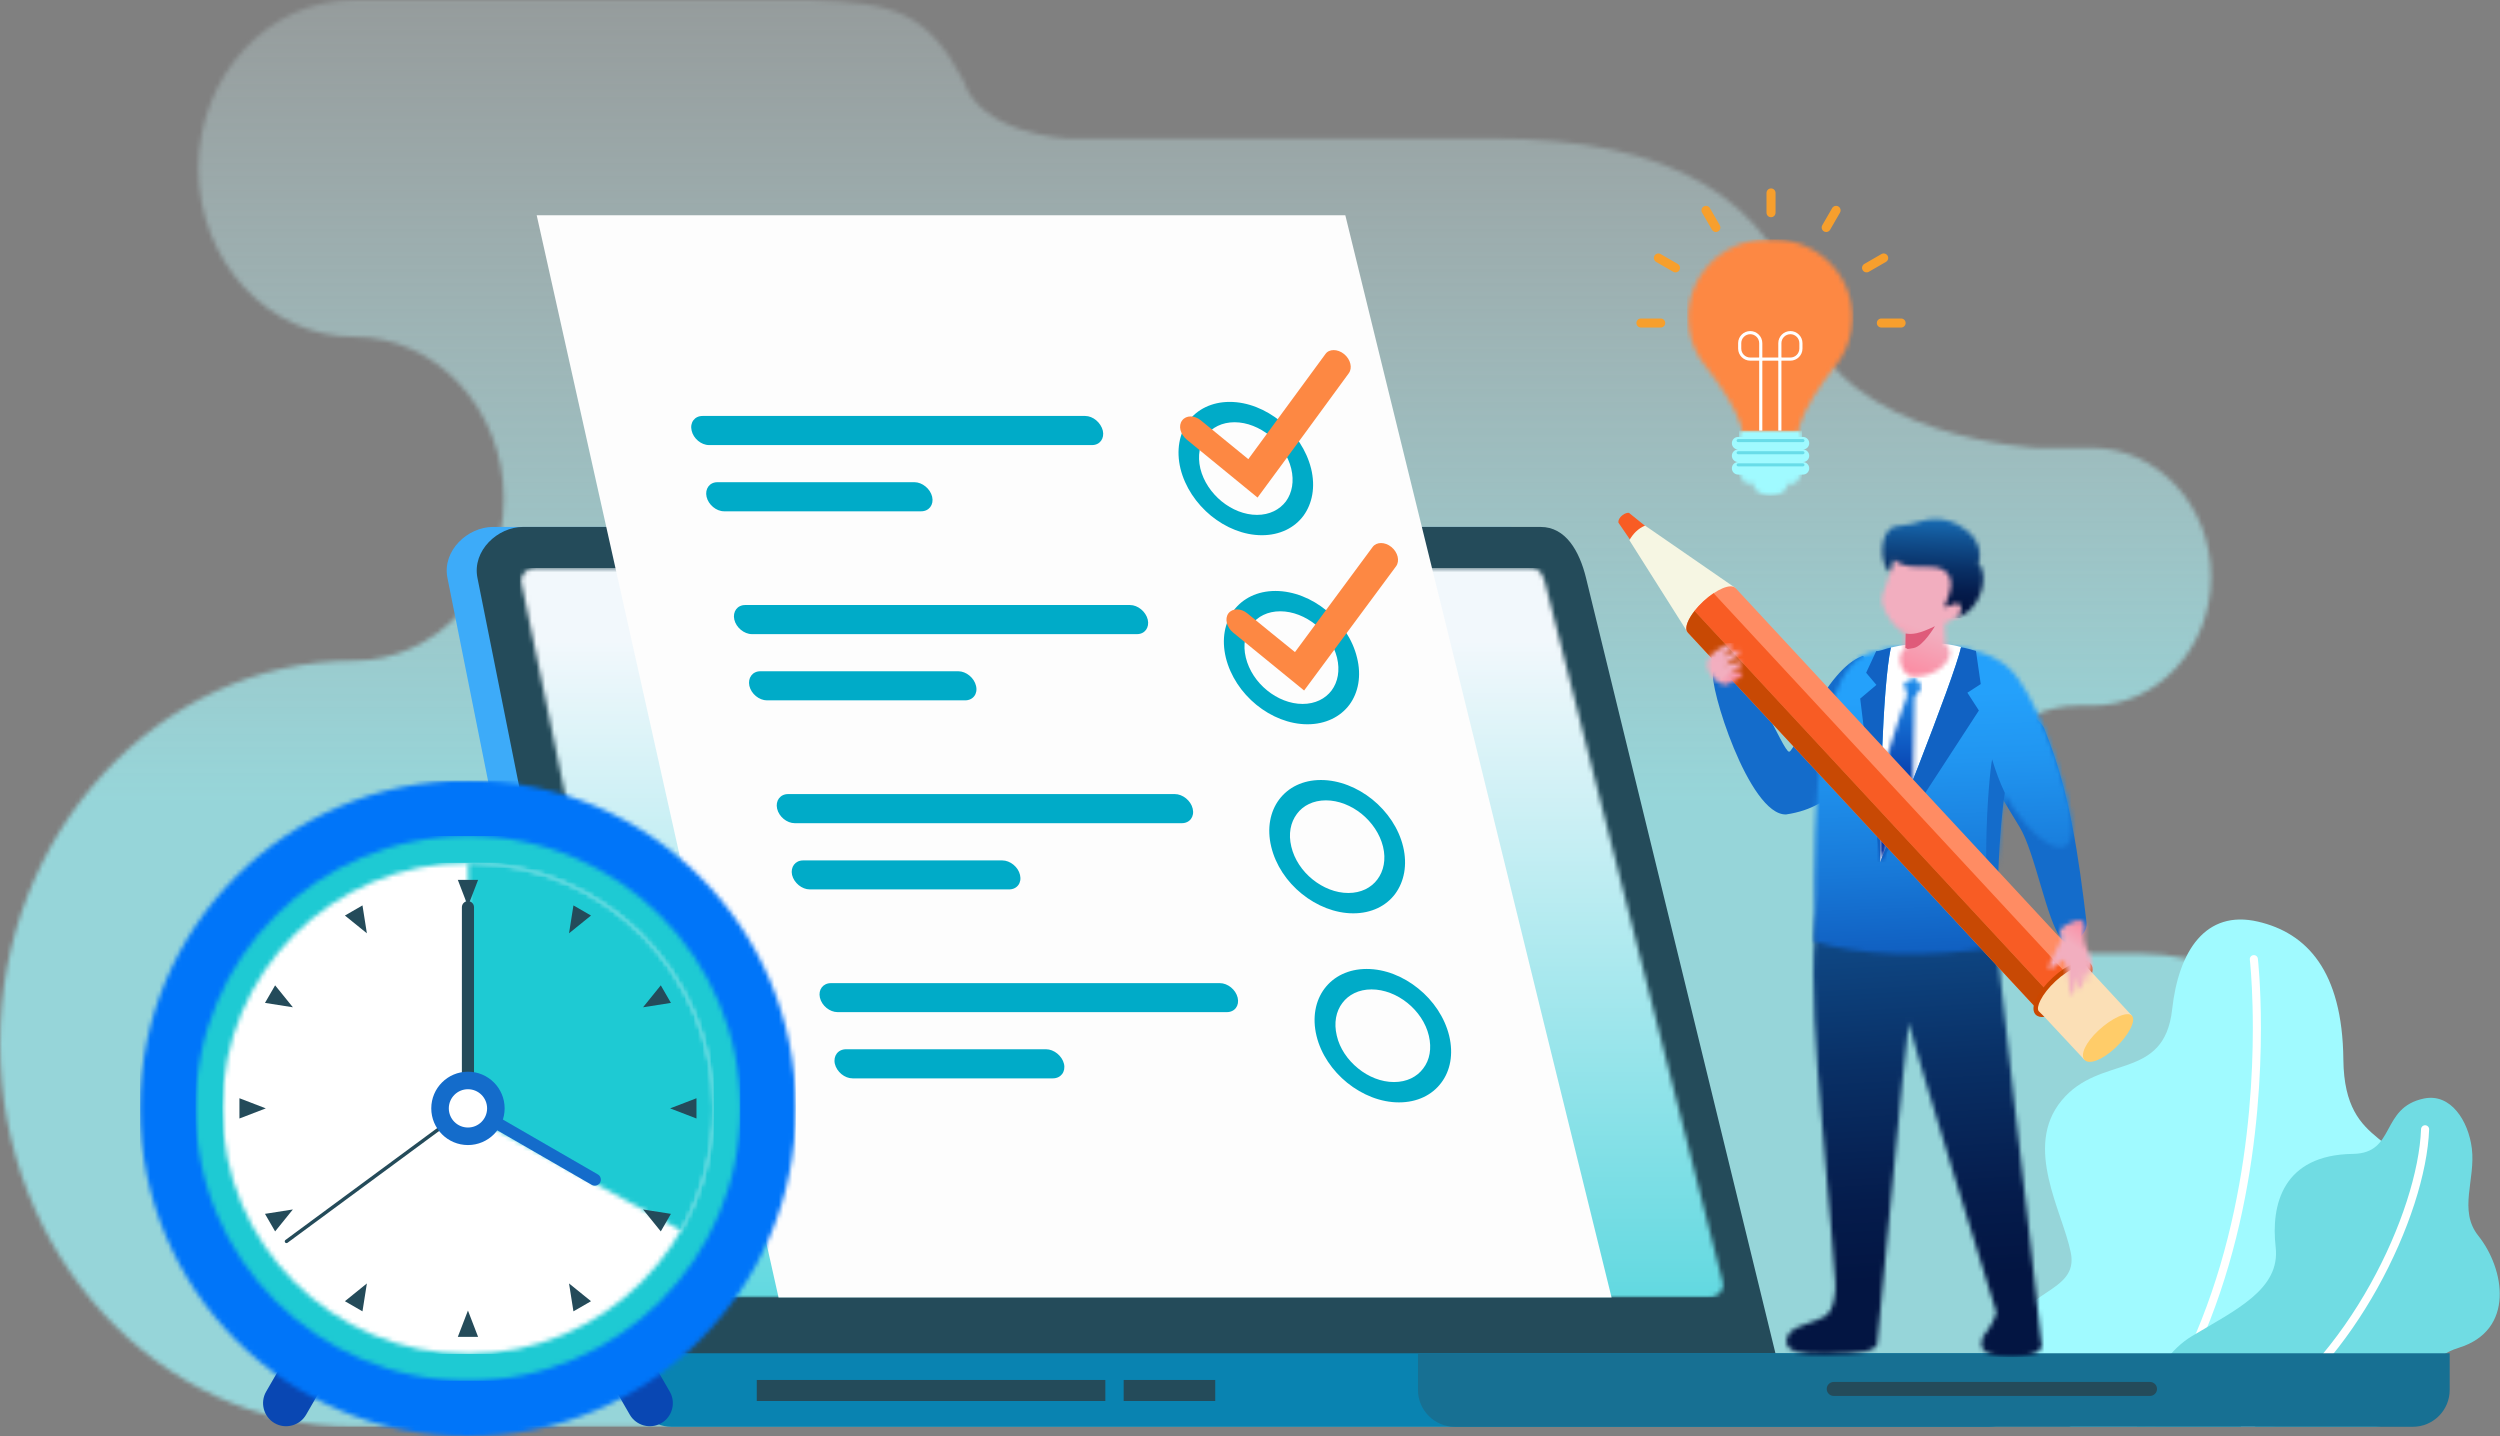 <svg width="557" height="320" viewBox="0 0 557 320" fill="none" xmlns="http://www.w3.org/2000/svg">
<rect x="0" y="0" width="557" height="320" fill="#808080" stroke="none"/>
<mask id="mask0_128_1328" style="mask-type:luminance" maskUnits="userSpaceOnUse" x="0" y="0" width="526" height="318">
<path d="M463.028 212.479H477.092C503.851 212.479 525.75 236.126 525.815 265.055V265.311C525.75 294.24 503.851 317.888 477.092 317.888H78.898C35.502 317.888 0 279.482 0 232.546V232.544C0 185.606 35.502 147.202 78.898 147.202C97.246 147.202 112.257 130.964 112.257 111.117C112.257 91.272 97.246 75.033 78.898 75.033H78.899C59.821 75.033 44.214 58.151 44.214 37.517V37.516C44.214 16.882 59.823 0 78.899 0H180.569C199.198 0.55 206.591 2.721 214.64 17.933C218.364 29.893 237.715 30.857 237.715 30.857H332.411C372.869 30.857 394.086 44.273 402.398 70.954C410.709 97.637 453.878 99.789 453.878 99.789H466.069C480.673 99.789 492.622 112.713 492.622 128.509C492.622 144.306 480.673 157.229 466.069 157.229H463.028C448.984 157.229 437.491 169.661 437.491 184.854C437.49 200.047 448.984 212.479 463.028 212.479Z" fill="white"/>
</mask>
<g mask="url(#mask0_128_1328)">
<path d="M525.814 0H0V317.888H525.814V0Z" fill="url(#paint0_linear_128_1328)"/>
</g>
<path d="M461.381 317.888C461.381 317.888 444.857 310.37 447.311 298.73C449.761 287.086 463.197 288.311 461.381 279.121C459.566 269.928 450.743 255.616 459.322 245.199C467.901 234.783 482.168 241.026 483.957 224.873C485.399 211.855 491.414 202.635 503.069 205.338C513.857 207.842 521.901 216.194 522.101 236.061C522.319 257.215 537.215 251.271 537.399 266.855C537.585 282.55 525.084 282.55 520.201 293.08C517.895 298.054 523.908 315.532 506.133 317.888L461.381 317.888Z" fill="#A0FAFF"/>
<path d="M501.262 213.802C501.262 213.805 501.304 214.158 501.365 214.851C501.554 216.934 501.932 222.008 501.932 229.08C501.938 249.77 498.674 287.562 478.079 317.726C478.043 317.778 478.014 317.832 477.99 317.888H480.147C500.553 287.347 503.731 249.758 503.736 229.08C503.736 219.564 503.058 213.626 503.054 213.597C502.999 213.103 502.553 212.747 502.056 212.803C501.562 212.859 501.206 213.308 501.262 213.802Z" fill="white"/>
<path fill-rule="evenodd" clip-rule="evenodd" d="M476.105 317.888C476.105 317.888 478.64 303.521 488.391 297.672C498.14 291.822 508.1 287.271 507.018 277.846C505.937 268.42 508.596 257.297 524.22 257.088C533.878 256.963 530.252 246.778 540.065 244.749C546.03 243.515 549.963 249.741 550.724 255.855C551.594 262.818 547.651 269.663 552.173 275.334C558.04 282.682 560.423 296.385 547.813 300.284C535.203 304.185 546.441 316.122 529.268 317.888H523.99H476.105Z" fill="#70DCE3"/>
<path d="M539.411 251.573C539.082 260.725 535.022 273.752 528.076 286.181C521.136 298.62 511.314 310.475 499.586 317.462C499.413 317.564 499.286 317.715 499.214 317.888H502.313C513.616 310.573 522.947 299.066 529.651 287.062C536.705 274.414 540.853 261.234 541.214 251.641C541.232 251.145 540.845 250.724 540.345 250.706C539.849 250.689 539.428 251.077 539.411 251.573Z" fill="white"/>
<path fill-rule="evenodd" clip-rule="evenodd" d="M109.805 117.402H336.568C342.13 117.402 345.209 122.738 346.681 128.764L389.142 302.568C390.614 308.594 384.591 313.931 379.029 313.931H144.578C139.016 313.931 135.685 308.666 134.465 302.568L99.692 128.764C98.472 122.667 104.243 117.402 109.805 117.402Z" fill="#3DABF9"/>
<path fill-rule="evenodd" clip-rule="evenodd" d="M116.49 117.402H343.254C348.816 117.402 351.894 122.738 353.366 128.764L395.827 302.568C397.299 308.594 391.276 313.931 385.715 313.931H151.263C145.701 313.931 142.37 308.666 141.15 302.568L106.377 128.764C105.158 122.667 110.928 117.402 116.49 117.402Z" fill="#244B5A"/>
<mask id="mask1_128_1328" style="mask-type:luminance" maskUnits="userSpaceOnUse" x="116" y="126" width="268" height="164">
<path d="M119.083 126.551H341.32C342.922 126.551 343.794 128.094 344.233 129.824L383.855 285.796C384.294 287.526 382.543 289.069 380.942 289.069H151.247C149.646 289.069 148.695 287.55 148.334 285.796L116.17 129.824C115.809 128.07 117.48 126.551 119.083 126.551Z" fill="white"/>
</mask>
<g mask="url(#mask1_128_1328)">
<path d="M384.294 126.551H115.809V289.069H384.294V126.551Z" fill="url(#paint1_linear_128_1328)"/>
</g>
<path fill-rule="evenodd" clip-rule="evenodd" d="M141.432 301.508H451.215V309.698C451.215 314.202 447.53 317.888 443.025 317.888H149.622C145.117 317.888 141.432 314.202 141.432 309.698V301.508Z" fill="#0983B1"/>
<path fill-rule="evenodd" clip-rule="evenodd" d="M315.927 301.508H545.789V309.698C545.789 314.202 542.103 317.888 537.599 317.888H324.116C319.612 317.888 315.927 314.202 315.927 309.698V301.508Z" fill="#177093"/>
<path fill-rule="evenodd" clip-rule="evenodd" d="M408.551 307.897H479.023C479.88 307.897 480.582 308.599 480.582 309.457C480.582 310.314 479.88 311.016 479.023 311.016H408.551C407.694 311.016 406.992 310.314 406.992 309.457C406.992 308.599 407.694 307.897 408.551 307.897Z" fill="#244B5A"/>
<path d="M246.272 307.458H168.609V312.143H246.272V307.458Z" fill="#244B5A"/>
<path d="M270.756 307.458H250.353V312.143H270.756V307.458Z" fill="#244B5A"/>
<path fill-rule="evenodd" clip-rule="evenodd" d="M119.577 47.961C134.574 47.961 149.572 47.961 164.593 47.961C179.59 47.961 194.612 47.961 209.657 47.961C224.63 47.961 239.652 47.961 254.649 47.961C269.647 47.961 284.692 47.961 299.737 47.961C304.673 68.07 309.585 88.208 314.543 108.287C319.504 128.376 324.438 148.479 329.397 168.563C334.356 188.648 339.256 208.759 344.203 228.84C349.151 248.927 354.121 269.009 359.056 289.069C343.58 289.069 328.103 289.069 312.627 289.069C297.15 289.069 281.698 289.069 266.221 289.069C250.745 289.069 235.268 289.069 219.816 289.069C204.363 289.069 188.886 289.069 173.458 289.069C168.954 269.009 164.462 248.903 159.97 228.816C155.478 208.734 150.998 188.65 146.506 168.563C142.014 148.482 137.534 128.373 133.041 108.286C128.55 88.205 124.057 68.07 119.577 47.961Z" fill="#FDFDFD"/>
<path d="M282.938 97.09C280.638 95.233 277.835 94.076 275.056 94.076C272.276 94.076 270.025 95.233 268.659 97.09C267.269 98.97 266.766 101.55 267.437 104.395C268.132 107.24 269.881 109.82 272.181 111.701C274.457 113.557 277.26 114.715 280.062 114.715C282.865 114.715 285.093 113.557 286.507 111.701C287.873 109.82 288.376 107.24 287.681 104.395C286.986 101.55 285.213 98.97 282.938 97.09ZM273.977 89.543C278.002 89.543 282.003 91.207 285.309 93.883C288.591 96.583 291.083 100.296 292.113 104.395C293.119 108.494 292.377 112.207 290.412 114.907C288.424 117.584 285.166 119.247 281.141 119.247C277.116 119.247 273.091 117.584 269.809 114.907C266.527 112.207 264.011 108.494 263.005 104.395C262.023 100.296 262.765 96.583 264.73 93.883C266.718 91.207 269.976 89.543 273.977 89.543Z" fill="#00ABC8"/>
<path fill-rule="evenodd" clip-rule="evenodd" d="M161.329 113.919C175.967 113.919 190.605 113.919 205.243 113.919C206.992 113.919 208.094 112.448 207.687 110.688C207.279 108.904 205.483 107.433 203.734 107.433C189.12 107.433 174.482 107.433 159.844 107.433C158.095 107.433 157.017 108.904 157.424 110.688C157.831 112.448 159.58 113.919 161.329 113.919Z" fill="#00ABC8"/>
<path fill-rule="evenodd" clip-rule="evenodd" d="M157.975 99.163C172.182 99.163 186.436 99.163 200.643 99.163C214.85 99.163 229.081 99.163 243.312 99.163C245.06 99.163 246.115 97.692 245.707 95.933C245.252 94.148 243.527 92.677 241.778 92.677C227.547 92.677 213.34 92.677 199.134 92.677C184.927 92.677 170.72 92.677 156.513 92.677C154.764 92.677 153.662 94.148 154.094 95.933C154.477 97.692 156.226 99.163 157.975 99.163Z" fill="#00ABC8"/>
<path d="M293.167 139.211C290.867 137.355 288.04 136.197 285.237 136.197C282.434 136.197 280.182 137.355 278.817 139.211C277.403 141.092 276.876 143.672 277.571 146.517C278.266 149.362 279.991 151.942 282.314 153.822C284.59 155.679 287.417 156.836 290.22 156.836C293.023 156.836 295.299 155.679 296.689 153.822C298.079 151.942 298.582 149.362 297.887 146.517C297.168 143.672 295.443 141.092 293.167 139.211ZM284.159 131.665C288.184 131.665 292.257 133.328 295.515 136.005C298.797 138.705 301.36 142.418 302.343 146.517C303.373 150.616 302.63 154.329 300.642 157.029C298.629 159.706 295.347 161.369 291.298 161.369C287.249 161.369 283.201 159.706 279.918 157.029C276.612 154.329 274.121 150.616 273.114 146.517C272.132 142.418 272.851 138.705 274.863 136.005C276.876 133.328 280.134 131.665 284.159 131.665Z" fill="#00ABC8"/>
<path d="M303.373 181.333C301.073 179.476 298.222 178.319 295.419 178.319C292.592 178.319 290.316 179.476 288.951 181.333C287.537 183.213 287.01 185.793 287.705 188.638C288.376 191.484 290.125 194.063 292.425 195.92C294.748 197.8 297.576 198.958 300.403 198.958C303.23 198.958 305.505 197.8 306.895 195.92C308.285 194.063 308.836 191.483 308.141 188.638C307.446 185.793 305.673 183.214 303.373 181.333ZM294.293 173.786C298.366 173.786 302.439 175.45 305.769 178.126C309.099 180.827 311.638 184.54 312.621 188.639C313.603 192.737 312.836 196.451 310.848 199.151C308.859 201.827 305.577 203.491 301.504 203.491C297.456 203.491 293.359 201.827 290.053 199.151C286.699 196.45 284.207 192.737 283.225 188.639C282.243 184.54 282.985 180.827 284.998 178.126C287.01 175.45 290.244 173.786 294.293 173.786Z" fill="#00ABC8"/>
<path d="M313.579 223.454C311.279 221.598 308.404 220.44 305.577 220.44C302.75 220.44 300.474 221.598 299.085 223.454C297.671 225.311 297.144 227.891 297.839 230.76C298.486 233.605 300.283 236.185 302.583 238.041C304.883 239.922 307.733 241.079 310.584 241.079C313.435 241.079 315.711 239.922 317.101 238.041C318.538 236.185 319.018 233.605 318.347 230.76C317.676 227.891 315.879 225.311 313.579 223.454ZM304.499 215.884C308.572 215.884 312.669 217.547 315.999 220.248C319.329 222.924 321.868 226.661 322.875 230.76C323.857 234.859 323.138 238.572 321.102 241.248C319.089 243.948 315.783 245.612 311.687 245.612C307.614 245.612 303.517 243.948 300.163 241.248C296.857 238.572 294.293 234.859 293.311 230.76C292.329 226.661 293.096 222.924 295.108 220.248C297.144 217.547 300.426 215.884 304.499 215.884Z" fill="#00ABC8"/>
<path fill-rule="evenodd" clip-rule="evenodd" d="M170.888 156.041C185.598 156.041 200.308 156.041 215.018 156.041C216.791 156.041 217.893 154.594 217.461 152.81C217.054 151.026 215.258 149.555 213.508 149.555C198.799 149.555 184.113 149.555 169.403 149.555C167.654 149.555 166.576 151.026 166.959 152.81C167.366 154.594 169.139 156.041 170.888 156.041Z" fill="#00ABC8"/>
<path fill-rule="evenodd" clip-rule="evenodd" d="M180.423 198.162C195.229 198.162 210.011 198.162 224.816 198.162C226.589 198.162 227.691 196.716 227.26 194.931C226.853 193.147 225.056 191.701 223.307 191.701C208.525 191.701 193.719 191.701 178.938 191.701C177.189 191.701 176.087 193.147 176.47 194.931C176.901 196.716 178.674 198.162 180.423 198.162Z" fill="#00ABC8"/>
<path fill-rule="evenodd" clip-rule="evenodd" d="M189.958 240.26C204.836 240.26 219.69 240.26 234.567 240.26C236.34 240.26 237.466 238.813 237.059 237.029C236.628 235.244 234.831 233.774 233.058 233.774C218.205 233.774 203.351 233.774 188.497 233.774C186.724 233.774 185.598 235.244 186.005 237.029C186.437 238.813 188.186 240.26 189.958 240.26Z" fill="#00ABC8"/>
<path fill-rule="evenodd" clip-rule="evenodd" d="M167.534 141.285C181.813 141.285 196.139 141.285 210.418 141.285C224.721 141.285 239.023 141.285 253.326 141.285C255.075 141.285 256.129 139.814 255.722 138.054C255.291 136.27 253.518 134.799 251.769 134.799C237.49 134.799 223.164 134.799 208.909 134.799C194.63 134.799 180.304 134.799 166.025 134.799C164.276 134.799 163.198 136.27 163.606 138.054C164.012 139.814 165.785 141.285 167.534 141.285Z" fill="#00ABC8"/>
<path fill-rule="evenodd" clip-rule="evenodd" d="M177.069 183.406C191.444 183.406 205.818 183.406 220.193 183.406C234.543 183.406 248.942 183.406 263.316 183.406C265.065 183.406 266.167 181.96 265.736 180.175C265.329 178.391 263.508 176.92 261.759 176.92C247.385 176.92 233.01 176.92 218.66 176.92C204.309 176.92 189.934 176.92 175.584 176.92C173.835 176.92 172.733 178.391 173.14 180.175C173.547 181.96 175.32 183.406 177.069 183.406Z" fill="#00ABC8"/>
<path fill-rule="evenodd" clip-rule="evenodd" d="M186.628 225.504C201.075 225.504 215.521 225.504 229.967 225.504C244.414 225.504 258.86 225.504 273.33 225.504C275.103 225.504 276.181 224.057 275.75 222.273C275.319 220.489 273.546 219.042 271.773 219.042C257.327 219.042 242.881 219.042 228.458 219.042C214.036 219.042 199.589 219.042 185.143 219.042C183.37 219.042 182.268 220.489 182.675 222.273C183.083 224.057 184.856 225.504 186.628 225.504Z" fill="#00ABC8"/>
<path d="M264.394 97.933C262.957 96.752 262.478 94.847 263.388 93.666C264.275 92.484 266.143 92.484 267.557 93.666C271.078 96.559 274.576 99.428 278.122 102.298C283.848 94.51 289.574 86.698 295.3 78.886C296.114 77.705 298.007 77.705 299.468 78.886C300.906 80.068 301.385 81.996 300.498 83.178C293.766 92.412 286.986 101.647 280.182 110.857C274.936 106.565 269.665 102.249 264.394 97.933Z" fill="#FD8843"/>
<path d="M274.72 140.923C273.283 139.742 272.827 137.837 273.69 136.656C274.6 135.474 276.469 135.474 277.906 136.656C281.452 139.549 284.95 142.418 288.519 145.287C294.293 137.5 300.043 129.688 305.817 121.876C306.679 120.694 308.572 120.694 310.009 121.876C311.447 123.057 311.902 124.962 311.063 126.143C304.236 135.378 297.408 144.612 290.556 153.847C285.309 149.555 280.039 145.239 274.72 140.923Z" fill="#FD8843"/>
<mask id="mask2_128_1328" style="mask-type:luminance" maskUnits="userSpaceOnUse" x="376" y="53" width="37" height="44">
<path d="M408.618 81.899C405.316 86.027 402.021 91.201 400.777 95.23V96.869H388.07V95.23C386.826 91.201 383.532 86.027 380.229 81.899C379.655 81.222 379.28 80.567 378.759 79.889C377.172 77.359 376.221 74.392 376.136 71.2C375.879 61.609 383.526 53.624 393.215 53.365C393.621 53.354 394.024 53.358 394.424 53.374C394.824 53.358 395.227 53.354 395.633 53.365C405.322 53.624 412.968 61.609 412.712 71.2C412.627 74.393 411.676 77.359 410.089 79.889C409.568 80.567 409.192 81.222 408.618 81.899Z" fill="white"/>
</mask>
<g mask="url(#mask2_128_1328)">
<path d="M412.968 53.354H375.88V96.869H412.968V53.354Z" fill="#FD8843"/>
</g>
<mask id="mask3_128_1328" style="mask-type:luminance" maskUnits="userSpaceOnUse" x="387" y="95" width="15" height="16">
<path d="M401.037 95.94H387.918C387.669 95.94 387.465 96.137 387.465 96.377V105.514V105.563H387.497L388.839 107.672L390.607 107.685V107.691C390.607 109.211 392.34 110.444 394.478 110.444C396.59 110.444 398.306 109.241 398.347 107.745L399.982 107.758L401.457 105.563H401.49V105.514V96.377C401.489 96.137 401.286 95.94 401.037 95.94Z" fill="white"/>
</mask>
<g mask="url(#mask3_128_1328)">
<path d="M401.489 95.94H387.465V110.444H401.489V95.94Z" fill="#A0FAFF"/>
</g>
<path fill-rule="evenodd" clip-rule="evenodd" d="M401.698 97.35H387.256C386.487 97.35 385.858 97.979 385.858 98.748C385.858 99.517 386.487 100.146 387.256 100.146C386.487 100.146 385.858 100.775 385.858 101.544C385.858 102.314 386.487 102.943 387.256 102.943C386.487 102.943 385.858 103.572 385.858 104.341C385.858 105.11 386.487 105.739 387.256 105.739H401.698C402.467 105.739 403.096 105.11 403.096 104.341C403.096 103.572 402.467 102.943 401.698 102.943C402.467 102.943 403.096 102.314 403.096 101.544C403.096 100.775 402.467 100.146 401.698 100.146C402.467 100.146 403.096 99.517 403.096 98.748C403.096 97.979 402.467 97.35 401.698 97.35Z" fill="#A0FAFF"/>
<path fill-rule="evenodd" clip-rule="evenodd" d="M401.704 97.831H387.251C387.066 97.831 386.916 97.981 386.916 98.165C386.916 98.35 387.066 98.5 387.251 98.5H401.704C401.888 98.5 402.039 98.35 402.039 98.165C402.039 97.981 401.888 97.831 401.704 97.831Z" fill="#68DCE8"/>
<path fill-rule="evenodd" clip-rule="evenodd" d="M401.704 100.534H387.251C387.066 100.534 386.916 100.684 386.916 100.869C386.916 101.053 387.066 101.204 387.251 101.204H401.704C401.888 101.204 402.039 101.053 402.039 100.869C402.039 100.685 401.888 100.534 401.704 100.534Z" fill="#68DCE8"/>
<path fill-rule="evenodd" clip-rule="evenodd" d="M401.704 103.237H387.251C387.066 103.237 386.916 103.388 386.916 103.572C386.916 103.756 387.066 103.907 387.251 103.907H401.704C401.888 103.907 402.039 103.756 402.039 103.572C402.039 103.388 401.888 103.237 401.704 103.237Z" fill="#68DCE8"/>
<path d="M397.488 75.046L397.488 75.046C397.85 74.684 398.349 74.46 398.898 74.46C399.446 74.46 399.946 74.684 400.308 75.046C400.669 75.407 400.894 75.907 400.894 76.456V77.662C400.894 78.211 400.669 78.71 400.307 79.072L400.308 79.073C399.946 79.434 399.447 79.658 398.898 79.658H396.902V76.456C396.902 75.907 397.126 75.407 397.488 75.046ZM398.898 73.76C398.156 73.76 397.482 74.063 396.993 74.551V74.553C396.505 75.041 396.202 75.715 396.202 76.456V80.008V80.358H396.552H398.898C399.639 80.358 400.312 80.055 400.8 79.567H400.802C401.29 79.078 401.593 78.404 401.593 77.662V76.456C401.593 75.715 401.29 75.041 400.802 74.553L400.8 74.551C400.312 74.063 399.639 73.76 398.898 73.76Z" fill="white"/>
<path d="M391.853 74.551C391.365 74.063 390.691 73.76 389.95 73.76C389.208 73.76 388.534 74.063 388.046 74.551V74.553C387.558 75.041 387.254 75.715 387.254 76.456V77.662C387.254 78.404 387.558 79.078 388.046 79.567C388.534 80.055 389.208 80.358 389.95 80.358H392.296H392.646V80.008V76.456C392.646 75.715 392.342 75.041 391.854 74.553L391.853 74.551ZM389.95 74.459C390.499 74.459 390.998 74.684 391.36 75.045C391.721 75.407 391.946 75.906 391.946 76.455V79.658H389.95C389.401 79.658 388.902 79.433 388.54 79.072C388.179 78.71 387.954 78.211 387.954 77.662V76.455C387.954 75.906 388.178 75.407 388.54 75.045L388.54 75.046C388.902 74.684 389.401 74.459 389.95 74.459Z" fill="white"/>
<path d="M396.901 95.94V80.008V79.658H396.552H392.296H391.946V80.008V95.94H392.646V80.358H396.202V95.94H396.901Z" fill="white"/>
<path fill-rule="evenodd" clip-rule="evenodd" d="M379.591 45.998L379.591 45.998C379.111 46.275 378.945 46.894 379.222 47.374L381.423 51.186C381.7 51.666 382.319 51.832 382.799 51.555C383.279 51.278 383.445 50.658 383.168 50.179L380.967 46.366C380.69 45.887 380.071 45.721 379.591 45.998ZM409.581 45.998C409.101 45.721 408.481 45.887 408.204 46.366L406.003 50.179C405.726 50.658 405.892 51.278 406.372 51.555V51.555C406.852 51.832 407.471 51.666 407.749 51.186L409.949 47.374C410.226 46.894 410.061 46.275 409.581 45.998ZM420.558 56.975L420.558 56.975C420.28 56.495 419.661 56.329 419.181 56.606L415.369 58.807C414.889 59.084 414.723 59.703 415 60.183V60.183C415.277 60.663 415.897 60.829 416.377 60.552L420.189 58.351C420.669 58.074 420.835 57.455 420.558 56.975ZM368.614 56.975C368.337 57.454 368.503 58.074 368.982 58.351L372.795 60.552C373.275 60.829 373.894 60.663 374.171 60.183L374.171 60.183C374.448 59.703 374.282 59.084 373.802 58.807L369.99 56.606C369.51 56.329 368.891 56.495 368.614 56.975ZM364.596 71.97C364.596 72.524 365.049 72.977 365.603 72.977H370.005C370.56 72.977 371.013 72.524 371.013 71.97C371.013 71.416 370.559 70.962 370.005 70.962H365.603C365.049 70.962 364.596 71.415 364.596 71.97ZM418.158 71.97C418.158 72.524 418.612 72.977 419.166 72.977H423.568C424.122 72.977 424.575 72.524 424.575 71.97C424.575 71.416 424.122 70.962 423.568 70.962H419.166C418.612 70.962 418.158 71.415 418.158 71.97ZM394.586 41.98C394.032 41.98 393.578 42.433 393.578 42.988V47.389C393.578 47.943 394.032 48.397 394.585 48.397C395.14 48.397 395.593 47.943 395.593 47.389V42.988C395.593 42.433 395.14 41.98 394.586 41.98Z" fill="#F79F2D"/>
<path fill-rule="evenodd" clip-rule="evenodd" d="M73.346 296L73.346 296C75.795 297.414 76.642 300.574 75.228 303.023L68.199 315.197C66.786 317.646 63.625 318.493 61.176 317.079H61.176C58.728 315.665 57.881 312.505 59.294 310.056L66.323 297.882C67.737 295.433 70.897 294.586 73.346 296Z" fill="#0947B3"/>
<path fill-rule="evenodd" clip-rule="evenodd" d="M135.175 296L135.175 296C132.726 297.414 131.879 300.574 133.293 303.023L140.321 315.197C141.735 317.646 144.895 318.493 147.344 317.079C149.793 315.665 150.64 312.505 149.226 310.056L142.198 297.882C140.784 295.433 137.624 294.586 135.175 296Z" fill="#0947B3"/>
<mask id="mask4_128_1328" style="mask-type:luminance" maskUnits="userSpaceOnUse" x="31" y="173" width="147" height="148">
<path d="M104.261 173.891C63.914 173.891 31.206 206.599 31.206 246.946C31.206 287.292 63.914 320 104.261 320C144.607 320 177.315 287.292 177.315 246.946C177.315 206.599 144.607 173.891 104.261 173.891Z" fill="white"/>
</mask>
<g mask="url(#mask4_128_1328)">
<path d="M177.315 173.891H31.206V320H177.315V173.891Z" fill="#0075F9"/>
</g>
<mask id="mask5_128_1328" style="mask-type:luminance" maskUnits="userSpaceOnUse" x="43" y="186" width="122" height="122">
<path d="M104.26 186.261C70.745 186.261 43.576 213.43 43.576 246.945C43.576 280.46 70.745 307.63 104.26 307.63C137.776 307.63 164.945 280.46 164.945 246.945C164.945 213.43 137.775 186.261 104.26 186.261Z" fill="white"/>
</mask>
<g mask="url(#mask5_128_1328)">
<path d="M164.945 186.261H43.576V307.63H164.945V186.261Z" fill="#1ECAD3"/>
</g>
<mask id="mask6_128_1328" style="mask-type:luminance" maskUnits="userSpaceOnUse" x="49" y="192" width="110" height="110">
<path d="M104.26 192.235C74.045 192.235 49.55 216.73 49.55 246.945C49.55 277.161 74.044 301.656 104.26 301.656C134.476 301.656 158.971 277.161 158.971 246.945C158.971 216.73 134.476 192.235 104.26 192.235Z" fill="white"/>
</mask>
<g mask="url(#mask6_128_1328)">
<path d="M158.971 192.235H49.55V301.656H158.971V192.235Z" fill="white"/>
</g>
<mask id="mask7_128_1328" style="mask-type:luminance" maskUnits="userSpaceOnUse" x="102" y="192" width="57" height="83">
<path d="M104.26 192.235L104.333 204.623L102.909 241.878L105.201 248.612L108.236 250.364L151.734 274.155C152.084 273.577 151.793 274.061 152.121 273.471C156.485 265.614 158.971 256.57 158.971 246.945C158.971 217.044 134.983 192.745 105.202 192.243C104.475 192.231 104.987 192.219 104.26 192.235Z" fill="white"/>
</mask>
<g mask="url(#mask7_128_1328)">
<path d="M158.971 192.219H102.909V274.154H158.971V192.219Z" fill="#1ECAD3"/>
</g>
<path fill-rule="evenodd" clip-rule="evenodd" d="M102.909 202.122V247.691H105.611V202.122C105.611 201.38 105.003 200.771 104.26 200.771C103.517 200.772 102.909 201.38 102.909 202.122Z" fill="#244B5A"/>
<path fill-rule="evenodd" clip-rule="evenodd" d="M133.197 261.656L104.656 245.177L103.305 247.517L131.846 263.996C132.49 264.367 133.32 264.145 133.692 263.501C134.063 262.858 133.841 262.027 133.197 261.656Z" fill="#146CCB"/>
<path fill-rule="evenodd" clip-rule="evenodd" d="M64.061 276.891L104.852 246.81L104.391 246.184L63.599 276.265C63.427 276.392 63.391 276.637 63.517 276.809C63.644 276.981 63.889 277.018 64.061 276.891Z" fill="#244B5A"/>
<path fill-rule="evenodd" clip-rule="evenodd" d="M143.266 224.425L149.483 223.445L147.224 219.532L143.266 224.425Z" fill="#244B5A"/>
<path fill-rule="evenodd" clip-rule="evenodd" d="M65.254 269.466L59.038 270.446L61.297 274.359L65.254 269.466Z" fill="#244B5A"/>
<path fill-rule="evenodd" clip-rule="evenodd" d="M126.78 207.939L131.674 203.982L127.761 201.723L126.78 207.939Z" fill="#244B5A"/>
<path fill-rule="evenodd" clip-rule="evenodd" d="M81.74 285.951L76.847 289.909L80.76 292.168L81.74 285.951Z" fill="#244B5A"/>
<path fill-rule="evenodd" clip-rule="evenodd" d="M65.254 224.425L61.297 219.532L59.038 223.445L65.254 224.425Z" fill="#244B5A"/>
<path fill-rule="evenodd" clip-rule="evenodd" d="M143.267 269.466L147.224 274.359L149.483 270.446L143.267 269.466Z" fill="#244B5A"/>
<path fill-rule="evenodd" clip-rule="evenodd" d="M81.74 207.939L80.76 201.723L76.847 203.982L81.74 207.939Z" fill="#244B5A"/>
<path fill-rule="evenodd" clip-rule="evenodd" d="M126.781 285.951L127.761 292.168L131.674 289.909L126.781 285.951Z" fill="#244B5A"/>
<path fill-rule="evenodd" clip-rule="evenodd" d="M59.221 246.946L53.346 244.686V249.205L59.221 246.946Z" fill="#244B5A"/>
<path fill-rule="evenodd" clip-rule="evenodd" d="M149.301 246.946L155.175 249.205V244.686L149.301 246.946Z" fill="#244B5A"/>
<path fill-rule="evenodd" clip-rule="evenodd" d="M104.26 238.773C99.747 238.773 96.088 242.432 96.088 246.945C96.088 251.459 99.747 255.118 104.26 255.118C108.774 255.118 112.432 251.459 112.432 246.945C112.433 242.432 108.774 238.773 104.26 238.773Z" fill="#146CCB"/>
<path fill-rule="evenodd" clip-rule="evenodd" d="M104.26 201.905L106.52 196.031H102.001L104.26 201.905Z" fill="#244B5A"/>
<path fill-rule="evenodd" clip-rule="evenodd" d="M104.26 291.985L102.001 297.859H106.52L104.26 291.985Z" fill="#244B5A"/>
<path fill-rule="evenodd" clip-rule="evenodd" d="M104.26 242.68C101.905 242.68 99.995 244.59 99.995 246.945C99.995 249.301 101.905 251.211 104.26 251.211C106.616 251.211 108.526 249.301 108.526 246.945C108.526 244.59 106.616 242.68 104.26 242.68Z" fill="white"/>
<path fill-rule="evenodd" clip-rule="evenodd" d="M416.696 162.734C412.613 171.694 409.619 179.719 397.935 181.461C389.667 181.69 380.596 152.498 381.714 149.648C382.93 146.548 379.118 148.058 383.867 148.147C390.18 148.128 397.201 167.584 398.625 167.484C399.974 167.389 406.66 149.17 414.945 146.162C415.928 145.529 419.571 158.404 416.696 162.734Z" fill="#146CCB"/>
<mask id="mask8_128_1328" style="mask-type:luminance" maskUnits="userSpaceOnUse" x="398" y="182" width="57" height="121">
<path d="M405.317 201.409C401.611 217.673 406.904 255.469 408.914 285.891C409.051 287.961 408.654 292.183 406.423 293.399C404.384 294.513 400.311 295.427 399.105 296.58C398.236 297.412 394.906 302.124 406.822 301.81C415.287 301.588 417.304 300.998 418.211 299.624C418.338 299.433 424.403 233.14 425.284 227.841C426.795 234.595 444.808 292.353 444.803 292.388C444.662 293.408 443.308 296.115 441.8 297.798C441.338 299.451 440.233 302.358 448.44 302.287C456.647 302.216 454.724 299.029 454.753 298.528C451.111 264.278 445.501 219.634 444.001 199.78C443.999 199.782 433.082 199.624 427.129 196.262C418.082 191.152 412.494 170.362 414.185 191.758C414.502 195.769 406.726 195.879 405.317 201.409Z" fill="white"/>
</mask>
<g mask="url(#mask8_128_1328)">
<path d="M456.647 170.361H394.906V302.358H456.647V170.361Z" fill="url(#paint2_linear_128_1328)"/>
</g>
<path fill-rule="evenodd" clip-rule="evenodd" d="M455.614 162.764C461.159 176.298 463.162 191.215 464.893 205.627C465.068 207.08 463.872 208.786 462.076 209.748C460.934 210.359 461.334 210.922 459.223 209.066C456.019 205.206 453.426 189.908 449.939 184.211C443.058 172.968 436.43 162.06 440.086 154.854C440.259 153.843 454.517 158.338 455.614 162.764Z" fill="#146CCB"/>
<mask id="mask9_128_1328" style="mask-type:luminance" maskUnits="userSpaceOnUse" x="404" y="143" width="58" height="70">
<path d="M446.674 176.652C445.345 184.442 444.265 197.653 444.997 210.924C429.024 213.668 413.774 212.801 404.234 209.763C404.681 199.222 401.566 148.644 417.188 145.294C427.755 142.333 441.927 143.269 447.781 149.042C453.148 154.078 458.57 169.933 460.435 177.108C465.893 198.101 451.249 186.508 446.674 176.652Z" fill="white"/>
</mask>
<g mask="url(#mask9_128_1328)">
<path d="M465.893 142.333H401.567V213.668H465.893V142.333Z" fill="url(#paint3_linear_128_1328)"/>
</g>
<path fill-rule="evenodd" clip-rule="evenodd" d="M421.291 144.273C419.373 152.977 418.706 182.368 418.908 192.078C419.281 191.347 435.544 150.883 436.92 144.165C432.46 142.896 426.204 143.068 421.291 144.273Z" fill="white"/>
<mask id="mask10_128_1328" style="mask-type:luminance" maskUnits="userSpaceOnUse" x="418" y="150" width="11" height="43">
<path d="M418.26 175.546L418.908 192.078L426.127 176.878L426.56 155.337L428.253 152.966L426.436 150.968L424.192 152.174L424.94 154.901C422.721 160.815 419.738 170.938 418.26 175.546Z" fill="white"/>
</mask>
<g mask="url(#mask10_128_1328)">
<path d="M428.253 150.968H418.26V192.078H428.253V150.968Z" fill="url(#paint4_linear_128_1328)"/>
</g>
<path fill-rule="evenodd" clip-rule="evenodd" d="M446.674 176.652C445.43 184.574 444.701 200.983 444.997 210.924C440.809 200.541 443.031 173.364 443.843 169.179C444.602 171.726 445.558 174.314 446.674 176.652Z" fill="#146CCB"/>
<mask id="mask11_128_1328" style="mask-type:luminance" maskUnits="userSpaceOnUse" x="419" y="119" width="20" height="32">
<path d="M420.126 136.345C421.249 138.58 422.822 140.304 424.577 141.145L424.517 144.394L424.044 144.796C422.193 146.779 424.197 150.852 426.305 150.727C431.637 150.99 435.729 146.618 434.127 144.245L433.431 143.469L433.277 138.871C433.553 138.856 435.554 137.718 436.15 137.535C436.745 137.351 437.621 136.203 437.679 134.991C437.738 133.779 435.865 134.171 435.865 134.171C438.134 131.066 440.703 128.529 437.371 125.733C434.04 122.937 426.386 121.305 426.386 121.305L421.779 119.708C422.365 121.298 421.582 126.6 420.399 129.912C419.339 132.882 418.619 133.343 420.126 136.345Z" fill="white"/>
</mask>
<g mask="url(#mask11_128_1328)">
<path d="M440.704 119.708H418.619V150.99H440.704V119.708Z" fill="url(#paint5_linear_128_1328)"/>
</g>
<path fill-rule="evenodd" clip-rule="evenodd" d="M431.106 139.51C431.106 139.51 428.501 143.978 426.361 144.383C424.221 144.788 425.314 144.488 424.517 144.394L424.577 141.145C426.052 141.382 427.495 141.265 431.106 139.51Z" fill="#DF5B7A"/>
<path fill-rule="evenodd" clip-rule="evenodd" d="M418.908 192.076L418.908 192.078L414.452 155.646L418.062 152.599L415.776 149.892L418.019 145.071C418.941 145.087 420.196 144.471 421.29 144.273C419.373 152.977 418.705 182.365 418.908 192.076Z" fill="#1162C3"/>
<path fill-rule="evenodd" clip-rule="evenodd" d="M418.909 192.077L418.908 192.078L440.893 158.301L438.333 154.332L441.31 152.411L440.244 145.025C439.49 144.807 437.82 144.325 436.91 144.207C435.481 151.039 419.289 191.324 418.909 192.077Z" fill="#1162C3"/>
<path fill-rule="evenodd" clip-rule="evenodd" d="M362.971 114.295C362.311 114.023 360.419 115.186 360.587 116.452L364.121 121.622L367.815 118.195L362.971 114.295Z" fill="#F85C24"/>
<path fill-rule="evenodd" clip-rule="evenodd" d="M386.672 131.018L366.528 117.104C364.893 117.773 363.804 119.012 363.023 120.356L376.018 140.902L384.034 135.165L386.672 131.018Z" fill="#F6F6E3"/>
<path fill-rule="evenodd" clip-rule="evenodd" d="M376.018 140.902L454.311 225.292L464.965 215.407L386.672 131.018C385.657 129.924 382.449 131.25 379.508 133.98C376.566 136.709 375.003 139.808 376.018 140.902Z" fill="#FF8C63"/>
<path fill-rule="evenodd" clip-rule="evenodd" d="M460.23 219.8L461.754 218.386L381.788 132.17C381.038 132.67 380.264 133.278 379.508 133.98C378.756 134.677 378.095 135.399 377.543 136.105L457.511 222.322L460.23 219.8Z" fill="#F85C24"/>
<path fill-rule="evenodd" clip-rule="evenodd" d="M457.801 218.369C454.859 221.098 453.297 224.198 454.311 225.291C455.326 226.385 458.534 225.059 461.476 222.329C464.417 219.6 465.98 216.501 464.965 215.407C463.951 214.313 460.743 215.64 457.801 218.369Z" fill="#F4D81E"/>
<path fill-rule="evenodd" clip-rule="evenodd" d="M454.311 225.292L376.017 140.902L375.812 140.578C375.429 139.643 376.12 137.925 377.542 136.105L379.608 138.332L455.826 220.507C454.226 222.559 453.557 224.479 454.311 225.292Z" fill="#C84904"/>
<path fill-rule="evenodd" clip-rule="evenodd" d="M464.432 236.15L455.06 226.094C454.558 226.097 454.156 225.965 453.892 225.681C452.797 224.501 454.482 221.157 457.656 218.213C460.83 215.269 464.29 213.838 465.385 215.018C465.659 215.314 465.759 215.746 465.704 216.275L474.992 226.296L464.432 236.15Z" fill="#FBDFB6"/>
<path d="M457.309 217.843C455.68 219.354 454.427 220.979 453.72 222.382C452.988 223.835 452.831 225.103 453.401 225.883L453.403 225.901C453.447 225.948 453.502 226.016 453.55 226.059C453.992 226.509 454.669 226.668 455.493 226.569L454.309 225.365L454.241 225.309C453.883 224.88 454.055 223.97 454.626 222.837C455.278 221.542 456.451 220.027 457.988 218.598L458.003 218.584C459.544 217.155 461.148 216.095 462.494 215.538C463.691 215.044 464.625 214.946 465.013 215.364C465.084 215.441 465.137 215.537 465.171 215.647L466.139 216.729C466.318 215.874 466.206 215.157 465.757 214.672L465.724 214.638C465.009 213.911 463.682 213.948 462.107 214.599C460.656 215.199 458.943 216.327 457.312 217.84L457.309 217.843Z" fill="#CB4700"/>
<path fill-rule="evenodd" clip-rule="evenodd" d="M467.571 229.555C464.629 232.284 463.418 235.056 464.432 236.15C465.447 237.243 468.304 236.244 471.245 233.515C474.187 230.786 476.006 227.39 474.992 226.296C473.977 225.202 470.512 226.825 467.571 229.555Z" fill="#FFCC69"/>
<mask id="mask12_128_1328" style="mask-type:luminance" maskUnits="userSpaceOnUse" x="456" y="205" width="11" height="17">
<path d="M459.01 207.122L459.255 209.358L457.544 212.831C457.2 213.305 455.697 216.55 457.01 215.877C457.932 215.404 459.64 213.713 459.717 213.779C460.729 214.645 461.126 221.348 461.216 221.432C462.478 222.613 462.475 218.343 462.507 217.619C462.516 217.429 463.165 220.558 463.311 220.452C463.488 220.323 463.972 220.003 463.988 219.202C464.007 218.221 463.77 216.538 463.945 216.377C464.127 216.211 464.732 219.251 464.89 219.084C465.012 218.954 465.269 218.698 465.265 218.083C465.257 217.066 464.939 215.523 465.084 215.304C465.233 215.079 465.537 217.281 465.657 217.063C465.749 216.893 466.086 216.914 466.1 216.726C466.47 211.689 463.854 212.289 464.433 206.532C464.754 203.33 459.718 206.145 459.01 207.122Z" fill="white"/>
</mask>
<g mask="url(#mask12_128_1328)">
<path d="M466.469 203.33H455.697V222.613H466.469V203.33Z" fill="url(#paint6_linear_128_1328)"/>
</g>
<mask id="mask13_128_1328" style="mask-type:luminance" maskUnits="userSpaceOnUse" x="380" y="143" width="9" height="10">
<path d="M384.853 152.495C384.853 152.495 388.684 150.734 388.234 149.938C387.784 149.142 385.47 150.243 385.47 150.243L388.213 148.091C388.213 148.091 388.293 147.382 387.596 147.453C386.898 147.523 384.367 148.257 384.367 148.257L386.916 146.208C388.038 145.305 387.365 144.65 386.955 144.817C386.394 145.044 383.908 146.387 383.908 146.387L386.035 143.884C386.035 143.884 385.559 143.295 384.643 143.691C383.728 144.087 382.451 144.915 382.451 144.915C377.08 148.604 383.636 153.374 384.853 152.495Z" fill="white"/>
</mask>
<g mask="url(#mask13_128_1328)">
<path d="M388.684 143.295H377.08V153.374H388.684V143.295Z" fill="url(#paint7_linear_128_1328)"/>
</g>
<mask id="mask14_128_1328" style="mask-type:luminance" maskUnits="userSpaceOnUse" x="419" y="115" width="23" height="23">
<path d="M440.78 125.636C441.598 122.975 440.727 120.174 438.102 118.124C432.663 113.875 427.992 116.224 425.975 116.719C424.58 117.061 423.638 117.024 422.267 117.31C418.838 118.027 418.547 125.159 421.019 127.502C421.264 127.735 421.645 124.468 421.92 124.677C422.21 124.93 422.53 125.162 422.883 125.367C426.911 127.43 431.549 124.982 433.895 127.745C435.056 129.113 434.94 131.085 433.639 134.132C433.255 135.029 432.743 135.691 434.26 134.988C434.955 134.666 436.102 134.216 436.493 134.532C437.364 135.235 436.925 136.715 436.229 137.192C435.919 137.405 435.332 137.723 435.332 137.723C441.734 136.508 443.232 127.535 440.78 125.636Z" fill="white"/>
</mask>
<g mask="url(#mask14_128_1328)">
<path d="M443.232 113.875H418.547V137.722H443.232V113.875Z" fill="url(#paint8_linear_128_1328)"/>
</g>
<defs>
<linearGradient id="paint0_linear_128_1328" x1="262.907" y1="178.22" x2="262.906" y2="-178.725" gradientUnits="userSpaceOnUse">
<stop stop-color="#A0FAFF" stop-opacity="0.7"/>
<stop offset="0.739" stop-color="#FDFDFD" stop-opacity="0"/>
</linearGradient>
<linearGradient id="paint1_linear_128_1328" x1="250.05" y1="358.244" x2="250.052" y2="142.676" gradientUnits="userSpaceOnUse">
<stop stop-color="#1ECAD3"/>
<stop offset="1" stop-color="#F2F8FC"/>
</linearGradient>
<linearGradient id="paint2_linear_128_1328" x1="428.732" y1="285.144" x2="418.653" y2="118.761" gradientUnits="userSpaceOnUse">
<stop stop-color="#031542"/>
<stop offset="0.108" stop-color="#051C4C"/>
<stop offset="0.291" stop-color="#093066"/>
<stop offset="0.524" stop-color="#115191"/>
<stop offset="0.798" stop-color="#1B7DCB"/>
<stop offset="1" stop-color="#24A1FB"/>
</linearGradient>
<linearGradient id="paint3_linear_128_1328" x1="436.243" y1="247.145" x2="432.875" y2="154.471" gradientUnits="userSpaceOnUse">
<stop stop-color="#002990"/>
<stop offset="0.225" stop-color="#0A4BAE"/>
<stop offset="0.576" stop-color="#1879D8"/>
<stop offset="0.846" stop-color="#2196F1"/>
<stop offset="1" stop-color="#24A1FB"/>
</linearGradient>
<linearGradient id="paint4_linear_128_1328" x1="423.258" y1="178.29" x2="423.251" y2="145.95" gradientUnits="userSpaceOnUse">
<stop stop-color="#022FA0"/>
<stop offset="0.678" stop-color="#197BDD"/>
<stop offset="1" stop-color="#24A1FB"/>
</linearGradient>
<linearGradient id="paint5_linear_128_1328" x1="423.088" y1="153.314" x2="427.978" y2="139.949" gradientUnits="userSpaceOnUse">
<stop stop-color="#FF7F98"/>
<stop offset="1" stop-color="#F2AEBF"/>
</linearGradient>
<linearGradient id="paint6_linear_128_1328" x1="466.797" y1="204.816" x2="462.441" y2="211.033" gradientUnits="userSpaceOnUse">
<stop stop-color="#FF7F98"/>
<stop offset="1" stop-color="#F2AEBF"/>
</linearGradient>
<linearGradient id="paint7_linear_128_1328" x1="387.388" y1="152.571" x2="384.484" y2="149.841" gradientUnits="userSpaceOnUse">
<stop stop-color="#FF7F98"/>
<stop offset="1" stop-color="#F2AEBF"/>
</linearGradient>
<linearGradient id="paint8_linear_128_1328" x1="430.555" y1="134.598" x2="431.601" y2="107.075" gradientUnits="userSpaceOnUse">
<stop stop-color="#031542"/>
<stop offset="0.108" stop-color="#051C4C"/>
<stop offset="0.291" stop-color="#093066"/>
<stop offset="0.524" stop-color="#115191"/>
<stop offset="0.798" stop-color="#1B7DCB"/>
<stop offset="1" stop-color="#24A1FB"/>
</linearGradient>
</defs>
</svg>
